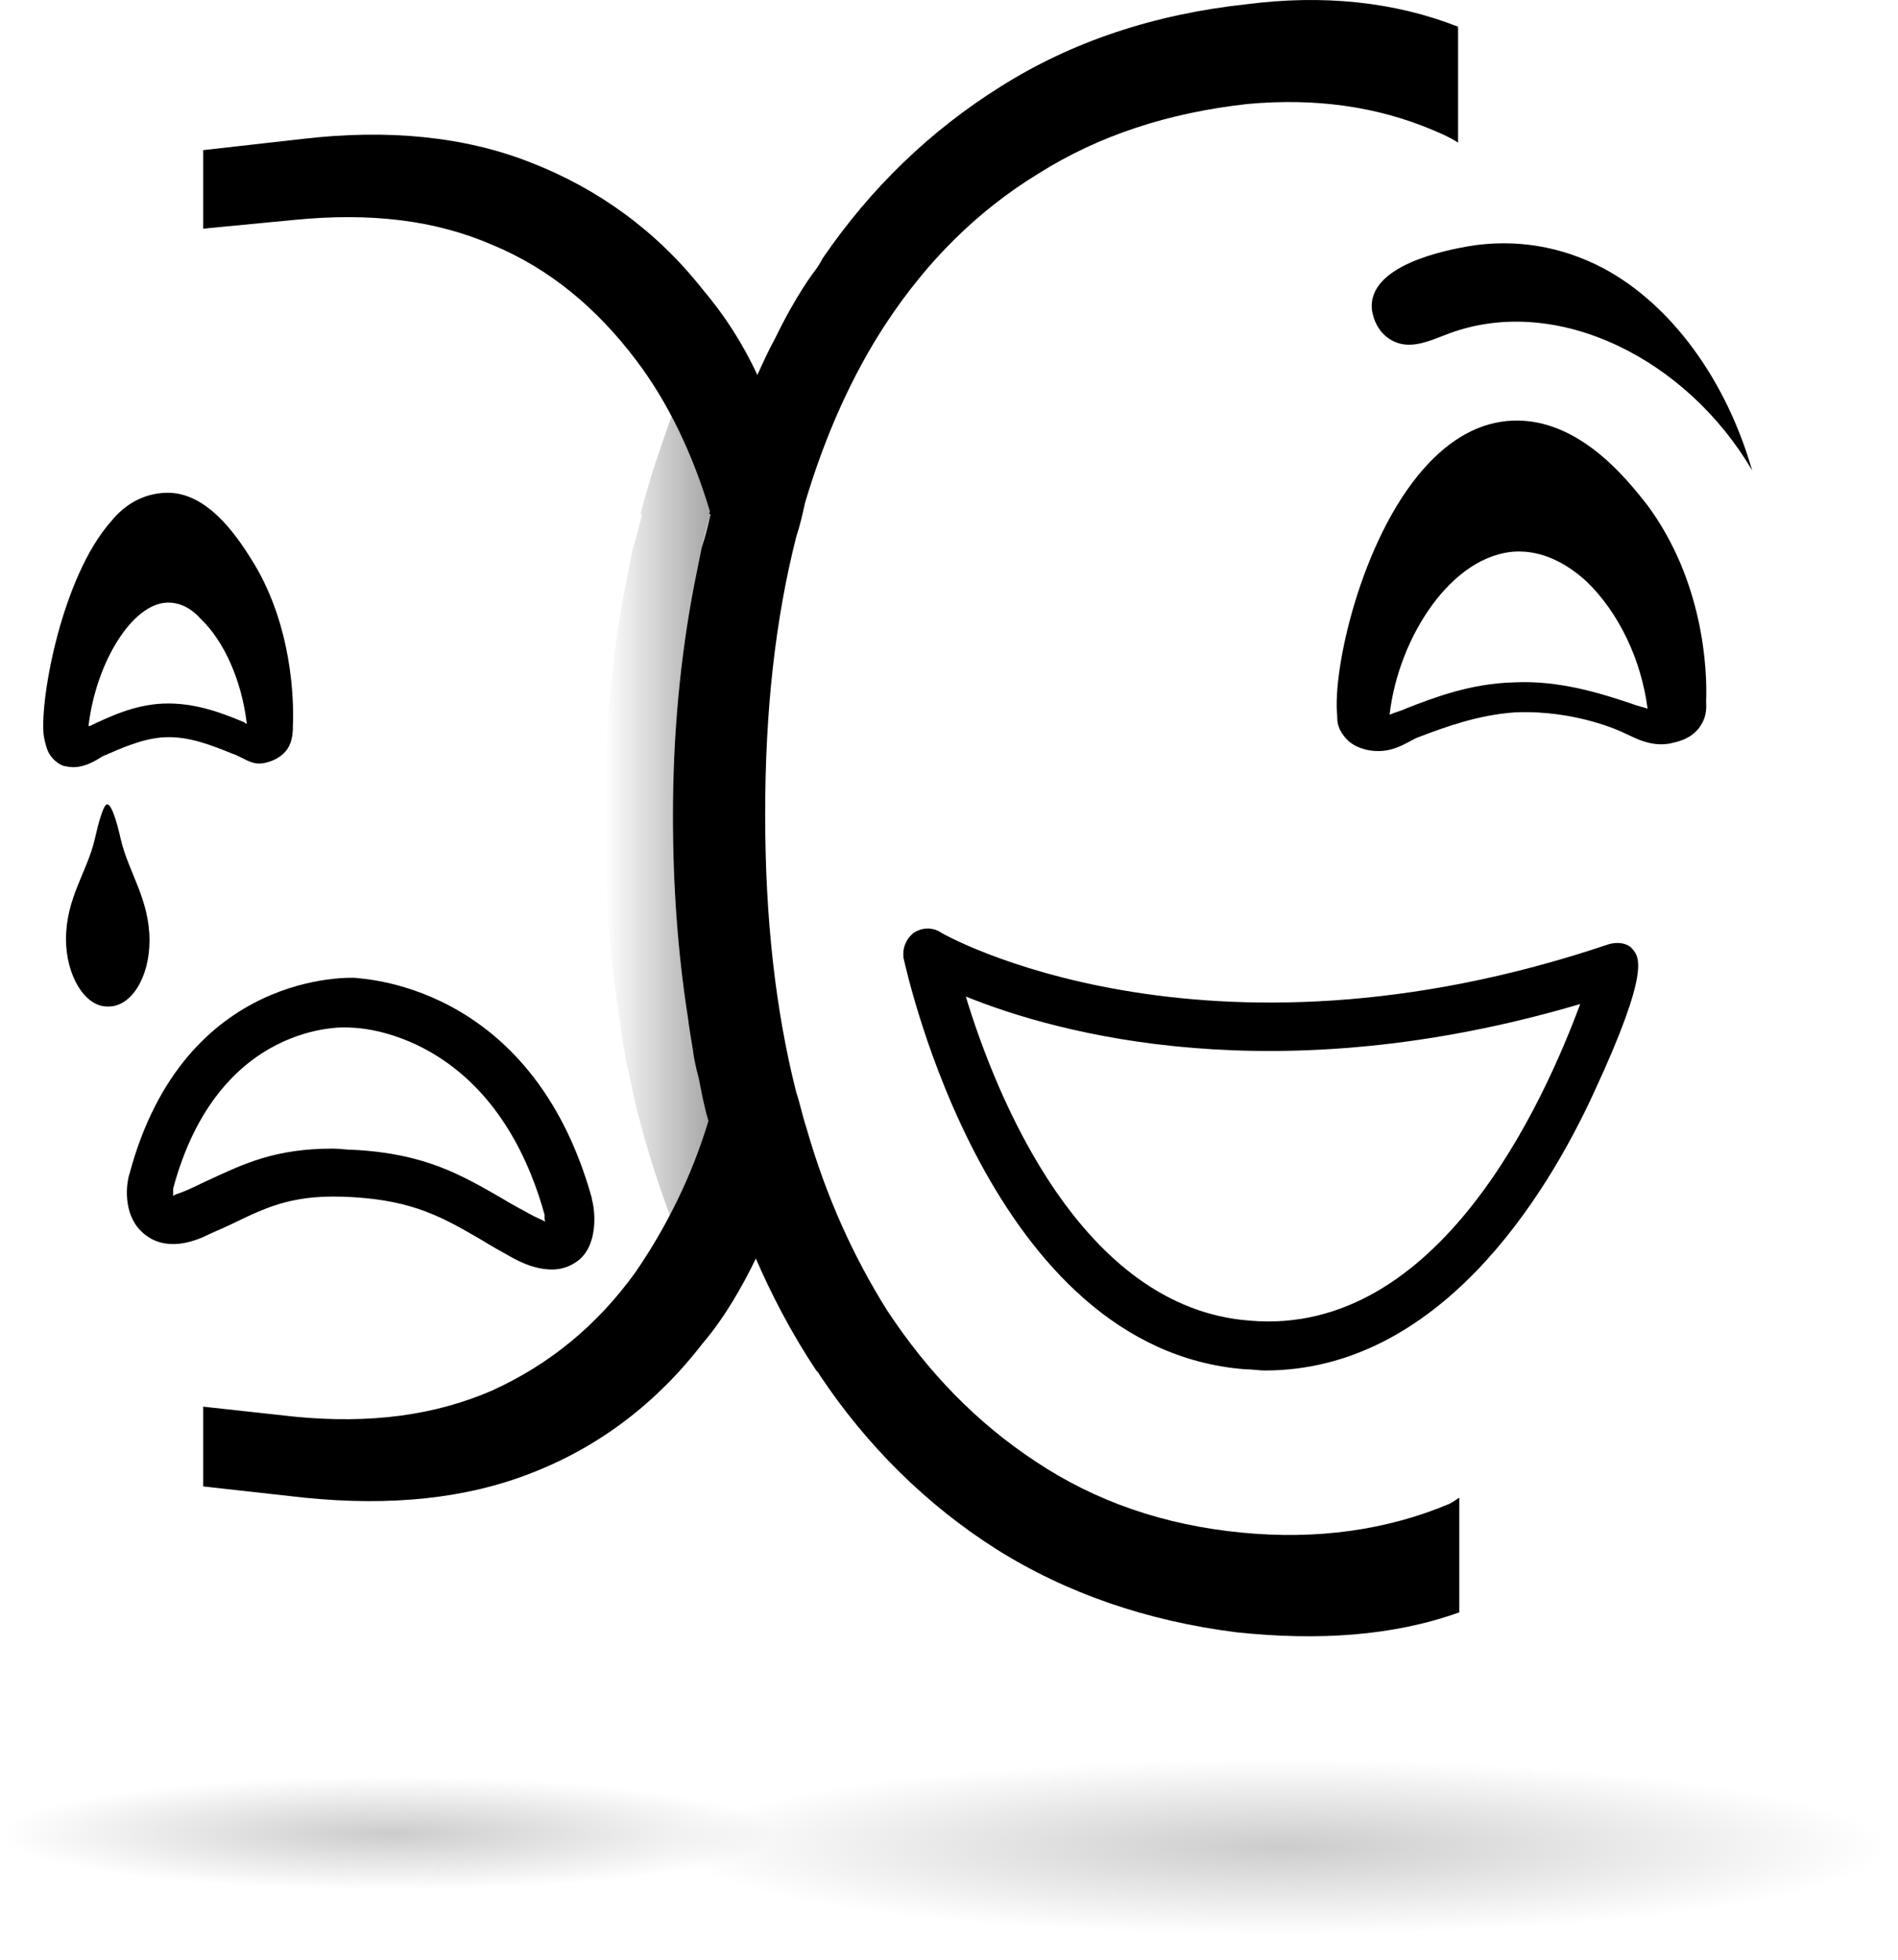 <svg width="62" height="64" viewBox="0 0 62 64" fill="none" xmlns="http://www.w3.org/2000/svg">
<path d="M24.752 12.271C24.223 13.492 23.653 14.958 23.206 16.749C22.636 14.836 21.821 13.126 20.763 11.742C19.501 10.073 17.954 8.77 16.081 7.997C14.209 7.182 12.092 6.938 9.608 7.182L6.637 7.467V4.903L9.893 4.536C12.662 4.211 15.186 4.455 17.343 5.31C19.541 6.165 21.455 7.549 22.961 9.462C23.653 10.276 24.264 11.213 24.752 12.271Z" fill="black"/>
<path d="M24.712 41.053C24.223 42.07 23.653 43.047 22.961 43.862C21.455 45.816 19.582 47.24 17.384 48.096C15.226 48.95 12.743 49.195 9.934 48.91L6.637 48.543V45.938L9.608 46.264C12.092 46.508 14.209 46.223 16.081 45.409C17.954 44.554 19.501 43.292 20.763 41.541C21.74 40.117 22.595 38.447 23.165 36.534C23.491 37.837 24.02 39.424 24.712 41.053Z" fill="black"/>
<path d="M26.012 17.523C25.32 20.25 24.995 23.222 24.995 26.601C24.995 29.939 25.32 32.951 26.012 35.679C26.135 36.045 26.216 36.453 26.338 36.819C26.99 39.099 27.885 41.053 28.984 42.803C30.328 44.839 31.915 46.467 33.829 47.729C35.783 49.032 38.022 49.805 40.546 50.05C43.029 50.294 45.309 49.968 47.344 49.113C47.426 49.072 47.548 48.991 47.67 48.91V52.655C45.513 53.428 43.07 53.591 40.383 53.306C37.493 52.94 34.847 52.044 32.526 50.579C30.287 49.154 28.333 47.24 26.786 44.92C26.745 44.839 26.705 44.798 26.664 44.757C25.85 43.536 25.198 42.274 24.669 41.053C23.977 39.424 23.448 37.837 23.122 36.534C23 36.127 22.919 35.679 22.837 35.272C22.756 34.946 22.674 34.62 22.634 34.295C22.512 33.603 22.471 33.236 22.471 33.236C22.145 31.16 21.982 28.962 21.982 26.641C21.982 23.955 22.227 21.431 22.674 19.11C22.756 18.703 22.837 18.296 22.919 17.889C23.041 17.523 23.122 17.156 23.204 16.831C23.204 16.79 23.204 16.79 23.163 16.79C23.611 14.998 24.181 13.533 24.71 12.312C24.913 11.864 25.117 11.416 25.32 11.05C26.012 9.625 26.582 8.892 26.582 8.892C26.705 8.729 26.786 8.607 26.867 8.444C28.455 6.124 30.409 4.251 32.689 2.826C35.009 1.361 37.696 0.465 40.709 0.14C43.233 -0.186 45.553 0.058 47.629 0.872V4.658C47.385 4.495 47.1 4.373 46.815 4.251C44.983 3.478 42.988 3.193 40.749 3.396C38.185 3.681 35.905 4.414 33.91 5.676C31.915 6.897 30.287 8.526 28.944 10.561C27.845 12.23 26.949 14.225 26.297 16.423C26.216 16.79 26.135 17.156 26.012 17.523Z" fill="black"/>
<path d="M19.336 39.18V39.139C17.341 31.974 11.601 31.974 11.601 31.933C11.52 31.933 6.024 31.648 4.233 38.325C4.111 38.691 4.029 39.628 4.599 40.197C4.884 40.483 5.495 40.889 6.635 40.401C6.96 40.238 7.286 40.116 7.612 39.953C8.792 39.383 9.647 38.976 11.56 39.098C13.514 39.22 14.451 39.75 15.713 40.483C16.038 40.686 16.405 40.889 16.771 41.093C17.3 41.378 17.707 41.459 18.033 41.459C18.44 41.459 18.725 41.297 18.929 41.134C19.58 40.564 19.417 39.424 19.336 39.18ZM17.422 39.709C17.056 39.505 16.73 39.343 16.405 39.139C15.061 38.366 13.881 37.673 11.56 37.551C11.316 37.551 11.113 37.511 10.868 37.511C8.996 37.511 7.978 37.999 6.838 38.528C6.553 38.651 6.268 38.813 5.942 38.935C5.82 38.976 5.698 39.017 5.657 39.058C5.657 38.976 5.657 38.895 5.657 38.854V38.813C7.123 33.358 11.235 33.521 11.479 33.562C11.682 33.562 16.12 33.684 17.789 39.668V39.75C17.789 39.831 17.789 39.872 17.83 39.913C17.789 39.872 17.667 39.831 17.422 39.709Z" fill="black"/>
<path d="M3.947 27.415C3.663 26.153 3.5 26.275 3.5 26.275C3.5 26.275 3.378 26.153 3.093 27.415C2.848 28.473 2.156 29.328 2.156 30.672C2.156 31.852 2.767 32.87 3.5 32.87C4.273 32.91 4.884 31.933 4.884 30.712C4.884 29.369 4.192 28.473 3.947 27.415Z" fill="black"/>
<path d="M2.402 25.054C2.891 25.054 3.339 24.687 3.379 24.687C3.949 24.443 4.641 24.117 5.374 24.077C6.188 24.036 6.962 24.362 7.572 24.606C7.939 24.728 8.183 24.972 8.549 24.931C8.59 24.931 9.201 24.85 9.445 24.362C9.567 24.117 9.567 23.832 9.567 23.71C9.608 22.815 9.526 20.453 8.305 18.418C7.898 17.767 6.84 15.975 5.333 16.098C4.723 16.138 4.112 16.423 3.623 17.034C2.036 18.825 1.303 22.774 1.425 23.995C1.466 24.28 1.547 24.484 1.547 24.484C1.588 24.606 1.751 24.891 2.077 25.013C2.117 25.013 2.239 25.054 2.402 25.054ZM7.979 23.588C7.287 23.303 6.392 22.937 5.333 22.977C4.356 23.018 3.542 23.425 2.931 23.71H2.891C3.135 21.634 4.316 19.721 5.455 19.68H5.496C5.863 19.68 6.229 19.843 6.555 20.209C7.328 20.942 7.898 22.245 8.061 23.629C8.02 23.629 8.02 23.629 7.979 23.588Z" fill="black"/>
<path d="M52.555 30.835C39.284 35.313 30.776 30.509 30.694 30.427C30.409 30.265 30.083 30.305 29.839 30.468C29.595 30.672 29.473 30.957 29.514 31.282C29.636 31.811 32.322 44.065 40.668 44.717C40.912 44.717 41.116 44.757 41.319 44.757C46.978 44.757 50.479 39.139 52.067 35.679C53.939 31.649 53.532 31.242 53.329 30.997C53.166 30.794 52.84 30.753 52.555 30.835ZM40.831 43.129C35.294 42.722 32.526 35.761 31.549 32.544C34.562 33.766 41.686 35.72 51.619 32.789C50.438 35.964 47.019 43.658 40.831 43.129Z" fill="black"/>
<path d="M53.819 16.505C53.208 15.732 51.62 13.655 49.422 13.737C48.364 13.777 47.387 14.307 46.491 15.324C44.456 17.645 43.519 21.879 43.682 23.385C43.682 23.466 43.682 23.588 43.723 23.711C43.804 23.955 43.967 24.118 44.048 24.199C44.374 24.484 44.822 24.525 44.944 24.525C45.596 24.565 46.084 24.158 46.328 24.077C47.183 23.751 48.282 23.344 49.504 23.263C51.498 23.181 53.005 23.914 53.005 23.914C53.371 24.077 53.9 24.403 54.552 24.281C54.714 24.24 55.284 24.158 55.569 23.67C55.773 23.344 55.732 23.059 55.732 22.896C55.773 21.879 55.651 18.988 53.819 16.505ZM53.29 22.978C52.312 22.652 50.928 22.204 49.422 22.286C48.038 22.326 46.857 22.774 45.921 23.141C45.758 23.222 45.555 23.263 45.392 23.344C45.677 20.82 47.427 18.093 49.544 18.011C49.585 18.011 49.626 18.011 49.626 18.011C50.562 18.011 51.336 18.541 51.824 18.988C52.883 20.006 53.615 21.553 53.819 23.141C53.697 23.1 53.493 23.059 53.29 22.978Z" fill="black"/>
<path d="M45.919 11.253C46.407 11.294 46.896 11.05 47.344 10.887C50.885 9.584 55.119 11.742 57.236 15.365C56.381 12.393 54.59 9.951 52.392 8.77C51.008 8.037 49.501 7.793 47.995 8.037C47.303 8.159 44.616 8.648 44.82 10.154C44.942 10.846 45.43 11.213 45.919 11.253Z" fill="black"/>
<path d="M23.162 36.534C23.488 37.837 24.017 39.424 24.709 41.053C24.342 41.826 23.935 42.518 23.447 43.169C23.08 42.477 22.714 41.745 22.429 41.053C22.225 40.564 22.022 40.116 21.859 39.628C21.452 38.529 21.126 37.47 20.882 36.534C20.76 36.127 20.678 35.679 20.597 35.272C20.516 34.946 20.434 34.62 20.393 34.295C20.271 33.603 20.231 33.236 20.231 33.236C19.905 31.16 19.742 28.962 19.742 26.641C19.742 23.954 19.986 21.431 20.434 19.11C20.516 18.703 20.597 18.296 20.678 17.889C20.801 17.522 20.882 17.156 20.963 16.83C20.963 16.79 20.963 16.79 20.923 16.79C21.208 15.65 21.574 14.632 21.9 13.696C22.103 13.207 22.266 12.719 22.47 12.312C22.673 11.864 22.877 11.416 23.08 11.05C23.243 10.724 23.365 10.439 23.488 10.235C23.935 10.887 24.383 11.579 24.709 12.312C24.18 13.533 23.61 14.998 23.162 16.79C23.203 16.83 23.203 16.83 23.203 16.83C23.08 17.197 22.999 17.563 22.918 17.889C22.836 18.255 22.755 18.703 22.673 19.11C22.225 21.431 21.981 23.995 21.981 26.641C21.981 28.962 22.144 31.16 22.47 33.236C22.47 33.236 22.51 33.643 22.633 34.295C22.714 34.62 22.755 34.987 22.836 35.272C22.958 35.679 23.08 36.086 23.162 36.534Z" fill="url(#paint0_linear_1667_880)"/>
<path d="M12.742 61.693C19.779 61.693 25.484 60.872 25.484 59.861C25.484 58.849 19.779 58.029 12.742 58.029C5.705 58.029 0 58.849 0 59.861C0 60.872 5.705 61.693 12.742 61.693Z" fill="url(#paint1_radial_1667_880)"/>
<path d="M41.85 63.158C52.754 63.158 61.594 61.882 61.594 60.308C61.594 58.734 52.754 57.459 41.85 57.459C30.945 57.459 22.105 58.734 22.105 60.308C22.105 61.882 30.945 63.158 41.85 63.158Z" fill="url(#paint2_radial_1667_880)"/>
<defs>
<linearGradient id="paint0_linear_1667_880" x1="19.751" y1="26.659" x2="24.748" y2="26.659" gradientUnits="userSpaceOnUse">
<stop stop-opacity="0"/>
<stop offset="1" stop-opacity="0.5"/>
</linearGradient>
<radialGradient id="paint1_radial_1667_880" cx="0" cy="0" r="1" gradientUnits="userSpaceOnUse" gradientTransform="translate(12.738 59.881) scale(12.726 1.849)">
<stop stop-color="#999999" stop-opacity="0.5"/>
<stop offset="1" stop-color="#999999" stop-opacity="0"/>
</radialGradient>
<radialGradient id="paint2_radial_1667_880" cx="0" cy="0" r="1" gradientUnits="userSpaceOnUse" gradientTransform="translate(41.849 60.318) scale(19.737 2.868)">
<stop stop-color="#999999" stop-opacity="0.5"/>
<stop offset="1" stop-color="#999999" stop-opacity="0"/>
</radialGradient>
</defs>
</svg>
